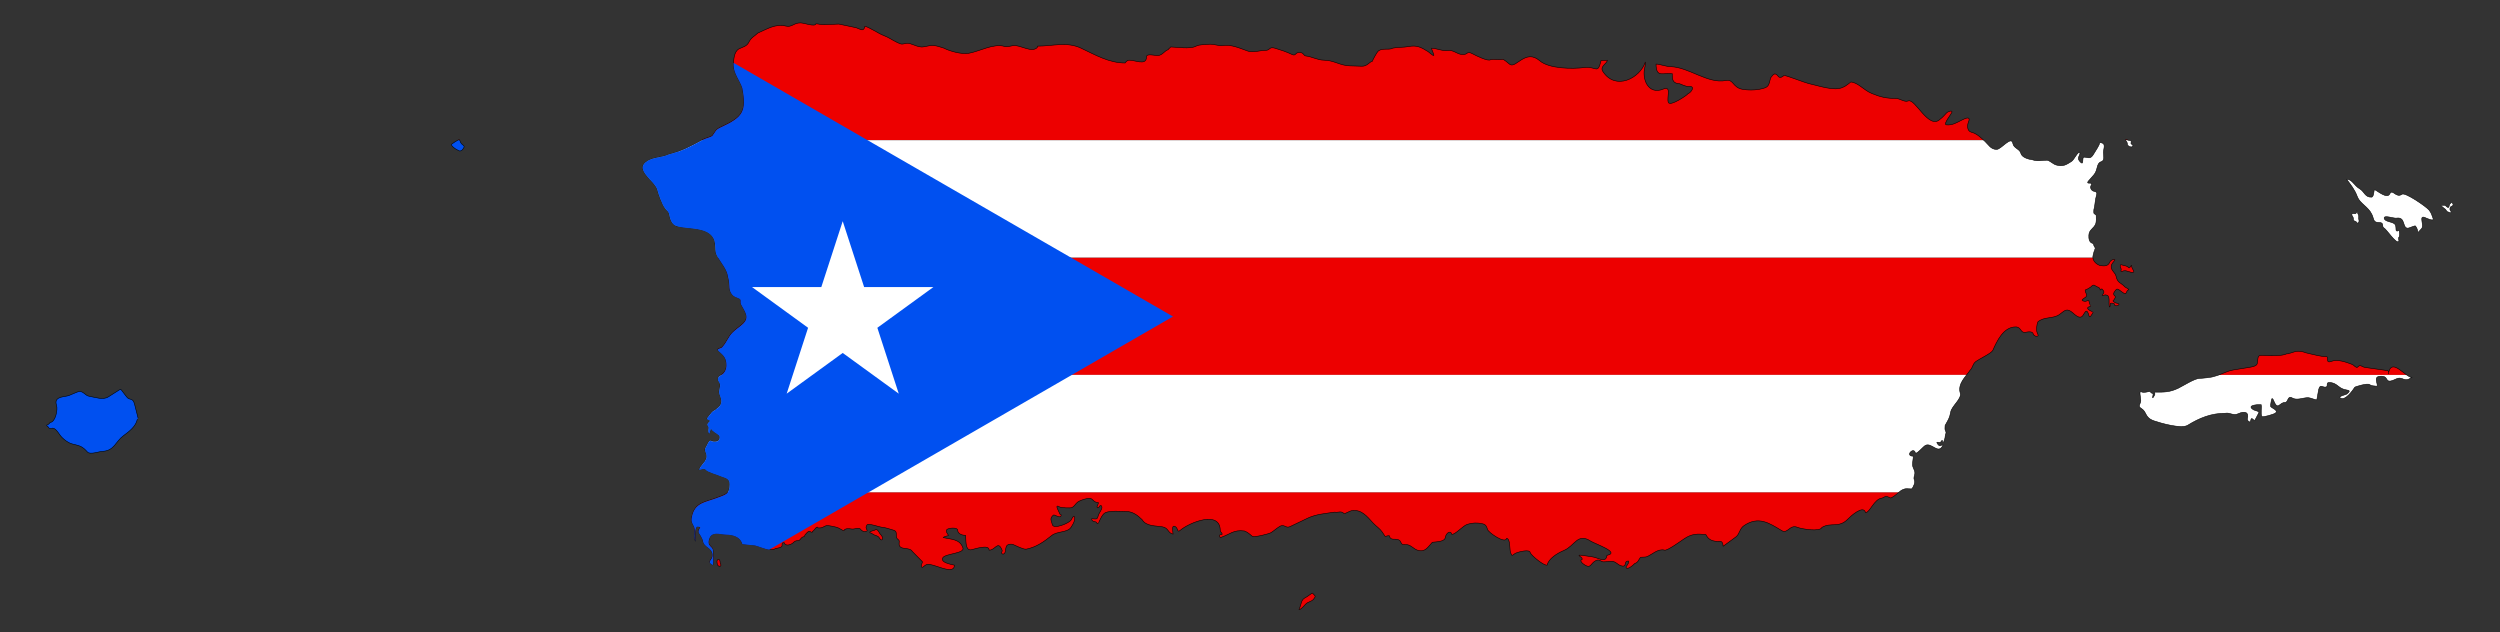 <?xml version="1.0" encoding="utf-8"?>

<!DOCTYPE svg PUBLIC "-//W3C//DTD SVG 1.1//EN" "http://www.w3.org/Graphics/SVG/1.1/DTD/svg11.dtd">
<svg version="1.1" id="Layer_1" xmlns="http://www.w3.org/2000/svg" xmlns:xlink="http://www.w3.org/1999/xlink" x="0px" y="0px"
	 viewBox="-2985.879 -706.437 6817.559 1724.748" enable-background="new -2985.879 -706.437 6817.559 1724.748"
	 xml:space="preserve">
<rect x="-2985.879" y="-706.437" width="6817.559" height="1724.748" fill="#333333" stroke="none"/>
<g>
	<path fill="#ED0000" d="M2805.121,32.206c2.295-0.524,3.955-0.226,6.326-0.226l7.005,2.038
		c0.636-0.483,7.702,3.128,10.393,2.49c3.283-0.781,5.641-0.442,3.615-4.528
		c-2.516-5.066-5.649-8.886-5.649-14.716c-2.574,0.852-4.923,10.836-9.038,5.207
		c-2.468-3.373-10.143-4.639-14.008-5.433c-1.951-0.398-3.332-1.587-5.421-1.587c-4.04,0-2.235,6.959-0.905,9.058
		c1.672,2.645,1.315,3.727,0.679,6.792C2796.858,37.381,2802.451,32.812,2805.121,32.206z"/>
	<path fill="#ED0000" d="M-1000.483,48.96c6.979,20.414-2.329,36.494,15.136,51.167
		c4.533,3.81,15.784,5.537,18.3,9.509c1.929,3.04-0.454,8.585,1.582,12.678
		c9.276,18.63,25.223,35.317,5.875,53.433c-9.216,8.626-19.625,14.913-28.919,24.223
		c-10.795,10.819-16.01,26.526-25.982,37.358c-3.945,8.75-22.102,4.169-9.941,14.716
		c12.957,11.242,19.431,18.485,19.431,36.904c0,10.919-4.348,20.906-13.782,26.49
		c-0.278,0.164-0.553,0.331-0.826,0.498H2377.001c3.45-4.405,6.852-8.698,9.684-12.951
		c7.762-7.156,6.243-16.573,15.815-23.772c9.038-6.794,42.482-22.166,46.088-30.338
		c11.344-25.718,29.159-63.847,62.357-63.847c15.352,0,12.707,17.206,26.434,14.716
		c8.449-1.534,21.69-3.623,21.69,6.566l6.326,4.302c9.553,0,7.444-1.567,4.067-9.963
		c-2.99-7.437-1.095-22.367,2.033-29.433c17.759-15.059,41.352-7.42,58.97-20.149
		c14.564-10.519,19.322-18.803,36.375-4.302c5.627,4.787,17.82,17.495,25.98,8.83
		c4.909-5.21,9.944-21.918,15.59-8.376c1.553,3.729,2.769,15.136,7.457,7.925
		c2.222-3.424,4.887-6.605,6.326-10.414c0.257-0.679-28.681-10.545-7.231-15.85v-0.454
		c0.228-0.073-4.518-12.091-4.518-15.168c-4.382-1.082-6.663,2.756-11.295,2.038
		c-16.534-2.565,1.012-8.667,4.067-12.906c3.897-5.413-3.618-11.446-2.713-17.885
		c2.39-0.597,5.508-2.892,8.133-3.848l6.779-4.302l0.002-0c9.463-9.497,9.354-4.069,17.621-0.679
		c4.093,1.679,8.362,2.982,8.362,8.83c5.232-1.73,2.213-6.76,8.134,0.905c5.076,6.568-0.934,8.66-2.713,14.037
		c3.196,0,6.639-1.81,9.941-1.81v0.451c13.882,0,6.394,22.433,9.941,32.376c0.737,2.067,2.975-3.841,2.033-7.245
		c-1.366-4.947,10.844-2.628,10.844-1.356c0,10.249,16.095,4.118,12.654,0.677c-2.24-2.24-8.284-1.83-11.974-4.753
		c-6.653-5.275-4.305-1.667-0.451-7.925c6.825-11.091,0.31-6.183-1.808-14.488
		c-0.793-3.106,6.721-13.586,9.713-13.586c5.969,0,19.278,15.755,23.272,12.227
		c3.286-2.905,2.266-8.158,7.682-9.963c4.156-1.385-8.505-6.559-9.716-7.922
		c-10.987-12.351-20.254-10.084-24.175-28.982c-1.827-8.803-10.029-13.185-12.651-21.734
		c-2.943-9.599,3.523-14.957,8.81-21.736c3.953-5.064-10.317-2.764-13.556,4.982
		c-4.918,11.749-15.442,10.405-26.208,9.055c-9.776-3.253-18.849-11.39-19.787-21.779h-3748.827
		C-1017.314,11.912-1001.99,30.594-1000.483,48.96z"/>
	<path fill="#ED0000" d="M3529.005,305.703c-0.373,1.219-0.668,2.247-0.909,3.136c-0.129-2.134-1.022-4.323-3.834-4.723
		l-60.55-8.602c-9.495-1.349-12.377-9.575-20.562-0.679c-3.248,3.528-9.894-5.724-14.459-7.471
		c-17.315-6.627-40.92-14.765-56.032-8.604c-18.52,7.549-6.736-12.678-14.459-12.678
		c-16.168,0-31.636-5.215-47.444-8.376l-9.039-2.264c-7.883-3.259-19.079-5.28-27.562-3.397
		c-5.957,1.322-13.195,4.916-18.98,5.433c-0.609,0.459-0.745,0.449-1.353,0.907c-1.706,0.153-1.029,0.146-3.615,0
		c-12.622,6.292-45.885,5.792-60.324,4.528c-22.185-1.941-16.575,3.387-20.334,22.413
		c-1.4,7.08-16.564,9.257-22.367,10.189l-42.25,6.792c-13.858,2.227-26.517,8.761-39.58,13.63h511.613
		C3559.653,303.403,3536.867,280.024,3529.005,305.703z"/>
	<path fill="#ED0000" d="M-843.009-635.459c-28.375-7.107-53.183,9.274-76.365,19.244
		c-9.633,9.259-17.871,11.766-24.4,24.903c-5.772,11.62-16.602,12.957-26.434,17.888
		c-14.231,7.141-15.648,31.214-15.139,45.506c0.779,21.901,16.864,40.233,23.723,60.904
		c11.996,64.158,1.58,79.243-57.614,106.635c-16.388,7.585-14.137,10.805-23.495,23.095
		c-2.897,3.802-18.989,7.359-25.08,10.64c-1.61,0.867-3.199,1.725-4.783,2.581h3496.366
		c-11.243-10.407-20.553-18.571-34.146-22.051c-10.858-2.781-11.409-17.781-7.682-26.718
		c7.682-18.419-7.815-11.242-18.075-6.112c-13.021,6.508-25.987,14.872-42.021,12.906
		c-9.694-1.189,13.675-29.535,15.136-33.961c2.48-7.505-11.899-1.216-13.782,0.677
		c-5.496,5.515-11.293,12.977-18.075,17.66c-30.983,31.148-68.368-57.471-87.209-49.582
		c-10.3,4.314-22.435-6.792-33.665-6.792c-25.657,0-41.846-3.737-65.293-13.358
		c-22.937-9.415-37.02-29.559-57.386-31.471c-0.723-0.066-13.683,11.844-22.142,14.491
		c-22.076,11.911-70.459-5.68-93.537-10.414c-9.15-1.878-63.811-23.532-66.65-21.736
		c-4.465,2.82-10.327,8.713-15.59,2.492c-3.914-4.623-4.78-6.792-10.844-6.792l-0.451,0.677
		c-2.516,0-8.026,8.073-9.716,9.963c-5.532,22.195-4.754,26.201-29.823,31.017
		c-14.828,2.846-31.866,2.849-46.767,0.226c-27.584-4.855-24.017-28.275-45.411-23.998
		c-49.112,9.82-100.368-36.317-150.923-37.809c-13.052-0.386-30.006-7.02-39.539-7.02
		c0,40.677,22.253,21.18,45.188,26.943v0.451c0.451,0.112-2.853,9.315,1.805,18.113
		c4.3,8.126,15.253,7.585,15.364,7.922c4.865,0,16.321,8.599,28.467,7.699c16.235-1.206,6.248,15.682-3.615,19.698
		c-0.541,2.73-49.155,36.428-53.77,23.544c-4.739-13.239,9.863-46.139-13.557-36.224
		c-40.57,17.179-59.788-26.941-49.931-61.355c0.432-1.517,1.895-12.203,0.905-12.453
		c-14.588,44.717-81.963,79.255-116.13,25.359c-8.49-13.396,12.426-21.666,12.426-30.112l-16.944,0.679
		c-9.8,39.636-12.45,15.102-45.639,19.244c-32.548,4.023-95.757,3.751-122.002-18.793
		c-37.77-32.442-63.794,20.346-80.432,10.643c-5.819-3.395-16.257-15.437-22.142-14.263
		c-12.513,2.502-19.523-1.286-31.177,0.905c-5.957,5.923-41.31-11.78-47.898-15.396
		c-19.936-10.936-11.462,4.336-32.76,0.905c-11.098-1.786-21.86-11.987-33.665-10.414
		c-17.427,2.32-32.762-6.34-46.767-6.34c0,3.516,8.505,19.924,6.1,19.924c-3.994,0-12.064-8.599-15.364-10.64
		c-19.477-12.038-30.896-18.06-53.093-13.811c-14.605,2.793-29.122,1.325-43.154,4.302
		c-11.142,6.675-30.374-2.198-41.119,9.509c-2.747,2.994-14.207,23.342-14.685,26.264
		c-7.226,1.187-14.18,14.049-28.467,13.583l-34.57-1.131c-24.544-0.801-43.13-15.396-69.134-15.396
		c-16.805,0-33.373-9.975-49.703-11.547c-5.338,0-5.998-11.88-20.562-9.056c-8.587,1.667-6.801,9.65-16.267,5.207
		c-16.575-7.777-28.314-11.579-45.862-16.98c-18.067-5.559-13.004,5.658-27.113,5.658
		c-14.724,0-33.968,6.704-47.445,2.038c-20.897-7.233-47.085-19.458-69.588-14.942
		c-5.884,1.956-26.783-5.421-37.957-3.623c-13.6,2.191-23.032-0.573-35.019,5.433
		c-16.585,8.306-52.021,1.812-68.458,1.812l-0.225,0.226c-0.531,2.155-6.272,4.967-6.551,7.245
		c-9.463,2.339-15.338,15.258-27.565,15.847c-8.721,0.422-31.405-6.153-31.405,3.397
		c0,27.116-34.325,6.544-50.834,9.735c-0.112,0.342-5.579,3.766-7.682,7.245
		c-43.15,0-80.561-21.746-119.743-40.301c-39.185-18.555-76.686-5.658-118.615-5.658
		c-0.536,1.626-0.764,1.014-1.128,3.848c-15.575,15.575-46.309-8.267-66.198-5.207
		c-7.43,1.143-15.959,4.29-23.272,2.038c-28.914-8.898-69.02,13.94-97.15,18.79
		c-19.327,3.334-51.181-5.333-68.006-14.037c-24.73-8.223-30.025-9.204-54.901-3.623
		c-16.075,3.608-35.261-12.084-47.67-9.509c-10.832,2.245-10.973,4.174-23.723-1.81
		c-13.275-6.226-24.813-14.92-38.86-19.924c-11.419-4.069-42.075-24.451-50.157-24.451
		c-4.001,16.182-11.603,7.486-23.949,3.623l-47.447-9.963l-39.085,1.812c-9.754,0.451-15.51-2.492-23.044-2.492
		c-2.315,9.209-32.153-2.49-42.249-2.49C-821.804-644.063-826.31-631.279-843.009-635.459z"/>
	<path fill="#ED0000" d="M2810.913-325.475c-0.127,0.511-0.129,0.976-0.049,1.412h7.217
		C2815.465-325.226,2811.335-327.186,2810.913-325.475z"/>
	<path fill="#ED0000" d="M-1732.267-324.155c-0.439-1.776-2.181-1.623-3.615-0.905
		c-0.63,0.315-1.26,0.655-1.89,0.997h5.531C-1732.248-324.094-1732.259-324.125-1732.267-324.155z"/>
	<path fill="#ED0000" d="M574.27,941.446c7.233-7.789,16.381-6.34,22.595-14.716
		c5.239-7.066,4.982-6.998-1.131-13.132c-2.514-2.526-2.002-3.654-5.874-0.905l-10.844,7.697
		c-3.829,2.718-8.565,4.239-11.523,7.699c-4.69,5.494-4.78,11.356-7.231,17.885l-3.613,9.963
		C561.905,955.937,570.861,945.119,574.27,941.446z"/>
	<path fill="#ED0000" d="M-1028.951,650.062c-32.891,13.156-63.714,11.982-70.717,55.697
		c-2.601,16.233,8.359,18.177,8.359,33.507c0,14.231-2.014,16.099,1.582,30.338c0-10.092-3.028-31.337,4.067-40.073
		c0.75-0.924,8.434,0.197,9.487,1.131c0.582,0.519-8.949,10.863-2.71,17.66
		c2.011,2.193,9.716,16.095,9.716,18.793c2.368,19.004,23.966,17.805,26.208,37.583
		c2.048,18.087-18.361,17.725,0.903,29.433c2.873-11.686,0.451-27.402,0.451-39.396
		c0-11.249-14.008-11.448-11.746-26.036c4.724-30.486,31.913-17.66,48.801-17.66
		c16.713,0,37.741,6.027,42.249,24.226c0.857,3.455,27.8,3.276,35.696,5.207
		c16.41,4.011,41.655,17.626,55.129,9.281c2.8-0.231,15.49-3.475,17.17-5.433
		c3.293-3.846-2.465-12.038,7.231-10.64c2.543,10.286,17.762,5.79,23.495,0.451
		c5.802-5.399,7.039-5.823,14.913-6.338c3.936-0.255,6.537-5.947,9.262-8.15c2.579-2.089,3.865-2.366,7.005-2.718
		c0.585-0.063,1.148-3.899,1.582-4.528c1.48-2.147,8.517-9.813,10.844-9.963c3.695-0.238,5.12,2.718,8.81,2.718
		c0.221-0.876,1.131-1.32,1.131-2.718c4.28-1.225,8.296-11.545,13.103-11.545c0.954,2.822,4.588,2.572,6.78,2.264
		c7.02,0.437,11.392-4.489,17.395-6.115c5.093-1.381,21.28,2.909,27.339,4.076
		c6.362,1.223,18.839,9.961,20.785,9.961c1.849-7.481,15.175-6.025,20.559-4.979
		c8.82,1.711,20.661-5.772,25.08,0.905c2.176,3.285,7.833,6.952,12.2,6.112
		c11.137-2.14,2.936-4.69,2.936-10.414c-1.427-0.471,1.589-6.641,2.261-7.697
		c3.395-5.333,33.393,5.62,39.085,6.112c11.654,1.01,20.627,4.586,31.631,7.697
		c9.39,2.652,9.262,5.916,9.262,15.396c0,5.307,1.781,8.667,6.1,11.547c5.523,3.679-3.625,14.777,6.78,20.603
		c8.354,4.676,26.05,1.262,30.952,11.094l27.564,28.074c0.864,0.878-2.938,6.258-2.938,9.056
		c0,13.826,6.01,1.145,15.139-1.81c15.022-4.867,74.783,32.18,74.783,2.036
		c-8.949-2.213-38.864-7.131-31.631-20.149c6.537-11.761,60.368-11.319,54.901-27.169
		c-8.578-24.869-33.587-22.945-53.998-28.074c0.361-1.439,11.584-4.979,13.782-4.979
		c4.253,0-9.247-10.291-3.841-16.529c4.29-4.955,29.823-6.976,29.823,1.585c0,10.62,13.845,14.037,21.464,14.037
		c1.677,6.816-2.81,43.594,16.041,39.168c10.167-2.385,48.124-15.282,48.124,0.679
		c0.412,0.104,0.349,0.039,0.451,0.454c16.371,0,23.287-26.689,34.342-1.585c2.492,5.656-0.362,3.766-0.677,8.83
		c-0.163,2.616,3.305,4.343,5.646,3.169c11.002-5.518-3.021-29.481,24.175-26.489
		c7.937,3.227,29.969,14.864,37.506,13.358c27.237-5.455,48.349-20.326,69.134-37.13
		c15.406-12.453,42.47-7.459,52.642-22.187c3.674-5.324,7.328-11.778,9.49-18.339
		c1.051-3.193,1.534-9.271-0.677-11.773c-2.47-2.79-7.442,8.463-8.362,9.963
		c-5.367,8.733-48.379,26.463-51.285,12.45c-2.412-11.615-8.439-15.84,2.938-26.036
		c2.827-2.536,21.236,12.705,21.236-0.679c-1.082-0.267-1.927-1.434-3.164-1.585
		c-1.087-3.822-17.89-30.236-0.903-19.698c3.181,1.975,29.996,3.938,33.664,1.359
		c7.299-3.914,9.434-10.718,16.493-15.621c5.649-3.926,27.193-11.242,33.89-9.056
		c8.005,2.616,8.373,11.094,21.236,11.094c1.267,5.127-7.095,12.591-1.582,14.488
		c4.389,1.509,6.59-12.664,11.072-3.62c3.011,6.073-8.129,18.033-9.716,25.356
		c-2.703,12.489-7.214,7.925-17.849,7.925c0,10.917,13.782,5.957,13.782,11.545c0.104,0.024,3.955,1.701,4.067,2.038
		c0.466-0.114,9.602-26.084,19.657-30.112c15.163-6.073,40.206-3.169,56.709-3.169
		c17.262,0,31.415,10.451,43.378,22.413c11.298,18.628,36.737,16.248,55.355,19.472
		c17.373,3.011,13.993,16.857,29.144,19.924c0-3.64-5.933-28.13,6.554-20.152
		c7.357,4.698,4.224,17.194,12.877,9.737c24.381-21.003,109.125-55.818,109.125,0.679
		c0,4.013,11.215,11.319,1.131,11.319c-6.117,0-2.274,8.371-0.225,7.697c25.128-8.306,35.388-22.073,65.067-17.885
		c9.893,3.916,13.753,8.228,21.462,14.491c4.537,3.683,43.984-6.165,50.611-9.735
		c7.718-4.154,22.712-19.04,30.5-19.472c8.692-0.483,12.059,7.425,21.914,2.718l48.349-23.093
		c22.554-10.771,48.9-12.625,73.204-16.303c10.548,1.922,17.294-4.411,25.529,3.851
		c1.618,1.621,15.883-6.981,20.108-7.699c27.591-4.695,42.235,15.221,59.421,33.735
		c7.604,8.189,18.288,15.124,24.4,23.998c13.488,19.591,3.802,10.417,19.431,10.417
		c3.632,14.692,14.236,6.593,25.754,11.319c7.915,3.247,4.559,14.961,16.946,13.132
		c15.67-2.312,22.816,12.834,37.729,16.073c18.989,4.122,25.664-11.249,37.054-22.639
		c10.567-1.369,33.898-1.085,35.47-13.358c1.296-10.133,13.433-21.688,17.849-8.15
		c9.914,0,29.867-23.345,42.024-27.395c13.819-4.605,28.486-4.802,42.249-1.359
		c8.837,2.213,10.453,7.44,12.877,15.396c2.594,8.505,48.801,40.32,51.965,24.223
		c10.693,0,8.046,32.332,10.844,39.168c5.248,12.831,4.278,5.549,15.139,0.679
		c5.105-2.291,38.634-11.987,38.634-0.226c4.765,8.492,37.096,35.504,46.091,33.281
		c3.394-17.199,27.169-32.26,45.414-39.847c30.476-12.678,36.787-49.184,73.652-25.356
		c11.217,7.248,81.835,30.998,44.057,38.488c-3.203,22.785-21.765,6.857-40.442,4.074l-27.339-4.074
		c-1.536-0.228-13.03-1.689-6.777,2.264c2.652,1.674,7.228,4.85,7.228,8.376
		c-10.412,3.945,2.912,13.574,8.136,16.529c17.791,10.058,14.054-9.82,33.888-14.265
		c4.884-1.094,10.252,4.981,16.041,4.981c14.743,0,23.794-6.027,36.829,4.528
		c4.554,3.691,12.055,8.177,18.3,6.794c5.743-1.274,2.528-11.227,8.359-13.132
		c13.244-4.324-2.259,15.039-2.259,15.168c0,12.576,21.152-5.627,23.27-8.602c10.32-3.844,9.694-8.575,15.59-16.529
		c1.388-1.876,13.161-0.342,17.849-2.264c13.891-5.702,30.988-23,48.35-17.885
		c7.25,2.138,44.727-25.128,53.544-31.017c20.865-13.94,35.465-13.872,58.968-11.547
		c7.379,14.719,18.4,18.793,35.472,18.793c9.012-2.54,11.523,6.051,11.523,12.904l0.226,0.228l34.342-25.133
		c11.217-8.209,9.526-22.457,23.044-31.469c38.84-25.89,67.356-7.403,102.122,13.811
		c16.944,10.337,21.574-17.939,43.831-8.604c10.108,4.237,61.316,12.836,65.97,0
		c25.259-15.02,46.146,3.132,71.17-23.093c7.185-7.527,42.283-39.221,47.67-17.434l0.451,0.226
		c11.217,0,23.202-37.183,44.283-39.619c4.642-0.536,8.612-5.894,13.331-4.53
		c12.642,3.659,7.01,7.76,20.559-1.356c3.971-2.67,8.086-6.546,12.283-10.052h-3193.776
		C-1006.695,642.871-1015.653,644.745-1028.951,650.062z"/>
	<path fill="#ED0000" d="M-606.001,749.907c5.331,4.457,13.05,3.465,17.398,9.509c1.274,1.774,3.145,5.231,4.744,6.115
		c4.22,2.327,4.972-3.586,4.972-6.566l-4.521-6.794c-4.62-3.079-7.156-14.979-13.78-14.488
		c-0.915,0.068-3.062,1.667-4.521,2.038c-2.009,0.514-16.585,4.29-11.295,6.792
		C-610.601,747.65-608.087,748.164-606.001,749.907z"/>
	<path fill="#ED0000" d="M-1026.91,836.846l4.518,1.133c4.977-1.999,1.068-6.483,0.451-9.509
		c-0.24-1.191-0.187-2.506-0.451-3.623c-0.476-2.009-0.092-2.856-1.582-4.528
		c-1.267-1.417-3.023-2.021-4.518-0.679c-2.283,2.055-2.541,4.77-2.033,7.925
		C-1029.904,831.443-1030.445,834.126-1026.91,836.846z"/>
	<path fill="#0050F0" d="M-2788.725,504.26c21.501,5.295,26.786,5.967,41.347,21.959
		c7.255,7.966,30.377-1.232,41.344-1.81c31.966-1.681,34.987-26.604,56.709-42.565
		c16.662-12.246,34.179-25.832,37.957-45.054c0,0,2.033-3.169,2.033-3.169l-9.488-37.358
		c-5.069-19.955-13.166-9.286-21.69-20.375l-15.139-19.698c-0.633-0.155-0.27-0.524-0.903-0.679v-0.454h-1.131
		l-32.76,20.831c-14.479,9.206-35.625,1.072-52.642-1.813c-9.817-1.665-15.001-12.904-25.305-12.904
		c-7.391,0-24.49,10.208-34.114,12.225c-13.739,2.878-36.829,3.283-29.147,25.584
		c3.948,11.467-3.174,46.413-17.398,46.413c-1.077,2.157-6.12,7.245-9.036,7.245l-0.226,0.226v1.585
		c1.024,0.337,6.551,5.974,6.551,7.02c2.509,0.412,7.192,1.665,9.49-0.454
		c10.621,1.286,17.517,17.55,25.303,25.356C-2809.578,493.775-2799.013,501.729-2788.725,504.26z"/>
	<path fill="#FFFFFF" d="M3693.711-147.786c-0.502,1.907-1.099,8.706-4.295,7.02c-2.014-1.065-3.994-2.424-5.646-4.302
		c-1.825-2.07-1.495-1.585-4.293-1.585c-1.412,0-6.746-0.374-7.682,0.226c-2.584,1.648,1.495,3.2,2.484,3.848
		c2.058,1.344,4.074,4.125,6.326,5.207c3.259,1.563,3.892,4.734,6.1,7.245c1.764,2.002,3.626,1.204,5.423,2.492
		c3.249,2.334,9.715,2.104,5.195-3.171c-2.984-3.487-2.623-6.294-1.353-10.189l1.808-1.81h-0.001
		c1.701-1.31,5.515-2.417,6.326-4.528c0.139-0.366-1.849-4.484-2.033-5.207
		C3700.85-157.329,3694.376-150.297,3693.711-147.786z"/>
	<path fill="#FFFFFF" d="M3436.6-102.957c2.841,0.791,3.373,2.007,5.423,4.302c2.759,3.094,5.158-2.875,5.423-4.981
		l-1.131-6.34h-0.001c0-3.307,0.849-9.077-1.131-11.319c-1.96-2.216-2.776-11.419-3.841-11.773
		c0,2.822-0.16,6.042-2.259,8.15c-3.394,3.404-7.527-1.036-10.618,1.813c-3.142,2.9,2.414,7.393,2.938,10.189
		C3432.368-107.769,3430.594-104.627,3436.6-102.957z"/>
	<path fill="#FFFFFF" d="M-1162.024-285.439c-21.166,9.929-45.489,6.731-63.488,21.508
		c-27.564,22.627,26.507,52.399,32.083,74.939c3.225,13.042,12.86,39.321,20.785,50.49
		c5.603,7.901,9.997,7.418,11.975,18.339c1.825,10.067,6.697,25.783,17.623,29.205
		c30.765,9.628,84.152,1.434,102.348,32.83c9.024,15.573,1.788,34.468,10.393,49.356
		c0.89,1.54,1.852,3.111,2.865,4.709H2721.385c-0.052-0.583-0.093-1.169-0.093-1.765
		c0-5.346,6.59-24.4,6.551-24.454c-2.871-3.979-4.307-7.263-4.972-11.999
		c-11.443-1.885-12.952-12.836-12.426-22.867c0.803-15.34,13.69-17.915,18.752-31.017
		c1.863-4.831,1.691-16.291,1.356-21.962c-0.252-4.312-5.43-4.074-6.326-6.792
		c-0.803-2.444,0.005-12.816,0.451-11.773c3.006-12.115,2.771-24.597,6.551-36.904
		c4.826-15.716-9.907-5.79-15.136-18.339c-3.058-7.333,2.485-9.284,2.485-14.714
		c-3.613-1.22-16.619,2.312-9.036-6.34l14.685-16.755c11.489-13.108,6.418-31.488,19.657-35.545
		c10.944-3.356,6.326-16.539,6.326-25.585c0-10.737,9.143-26.487-10.167-26.487l-0.225,0.226
		c0,6.534-11.375,22.008-15.364,29.205c-10.085,18.181-14.911,9.963-28.241,9.963v0.454
		c-2.968,0.488-1.509,12.428-3.162,14.942c-1.943,2.963-6.491-2.805-8.133-4.756
		c-8.427-9.995,3.725-15.575,0.903-24.226c-7.25,0-15.515,20.765-22.818,25.359
		c-14.268,8.976-22.993,15.119-42.024,9.509c-8.197-2.414-18.403-12.906-24.626-12.906
		c-14.001,0-25.584,4.06-39.539-1.131c-10.834-1.213-29.047-6.377-31.857-17.888
		c-2.902-11.897-19.419-13.372-21.688-26.487c-3.931-22.733-31.653,16.073-44.283,16.073
		c-15.959,0-21.828-12.647-31.405-21.508c-1.302-1.205-2.564-2.378-3.811-3.531h-3496.366
		C-1102.257-308.041-1127.81-294.023-1162.024-285.439z"/>
	<path fill="#FFFFFF" d="M3564.48-176.765c-16.48,11.931-26.024-16.447-33.439-0.905
		c-7.025,14.729-33.461-8.209-41.119-11.547c-2.754-1.201-1.269,19.931-8.587,20.377
		c-17.65,1.082-19.58-15.42-32.083-22.641c-15.733-9.082-20.63-26.264-35.921-26.264
		c11.84,15.93,22.153,28.188,29.369,47.772c6.852,18.601,29.831,27.096,39.765,48.677l2.034,4.981
		c3.695,11.125,3.431,16.527,16.944,16.527c16.229,0,5.996,11.295,14.234,15.396
		c6.024,2.997,33.237,43.841,39.539,36.678c2.64-2.999-1.872-9.148-1.357-9.284
		c5.943-1.56,3.698-20.671,2.26-20.829c-2.402-0.267-3.834,2.64-6.551,1.133
		c-3.482-1.927,0.968-14.663-6.1-19.698c-8.313-5.918-25.98-5.486-27.564-14.716
		c-1.732-10.077,25.965,0.747,33.44-0.454c26.05-4.183,14.99,28.188,31.406,27.395
		c3.933-0.189,19.067-7.925,20.559-5.886c12.877,17.609-2.043,25.861,16.267,7.473
		c8.704-8.738-8.713-38.171,9.49-30.566c3.012,1.259,25.918,12.322,22.142,2.492
		c-3.497-9.099-4.411-14.93-11.072-23.095C3630.785-142.751,3572.948-182.897,3564.48-176.765z"/>
	<path fill="#0050F0" d="M-1738.818-297.666l6.1,2.943c6.942,0,8.332-4.222,11.521-8.83
		c3.3-4.768-2.159-6.908-5.195-9.961c-2.729-2.745-4.943-6.96-5.848-10.551h-5.531
		c-5.706,3.097-11.389,7.204-16.636,11.002c-2.063,1.495,2.198,5.525,3.615,7.02
		C-1747.568-302.647-1743.004-299.631-1738.818-297.666z"/>
	<path fill="#FFFFFF" d="M2813.735-319.703c0.82,1.274,1.696,3.482,1.696,4.982c0,1.769,0.034,3.441,1.242,4.753
		c1.432,1.55,4.797,3.458,6.891,3.851h0.001l3.275,0.451c1.169-0.075,3.841-2.74,3.841-3.848
		c0-1.369-1.788-2.717-2.938-3.283c-4.195-2.058-1.805-3.463-1.805-7.131c0-3.785-2.888-3.305-5.874-3.397
		c-0.31-0.009-1.052-0.325-1.983-0.738h-7.217C2811.175-322.354,2812.81-321.134,2813.735-319.703z"/>
	<path fill="#FFFFFF" d="M-1025.338,334.228c8.58,11.463-3.453,22.719,1.808,35.094
		c6.935,16.313,7.937,27.868-9.487,39.168c-2.162,3.193-9.332,5.532-11.749,8.604l-12.652,16.073
		c-3.763,4.782,11.28,5.28,6.551,9.284c-12.916,10.931-1.014,11.104-2.713,18.791
		c-1.026,4.637-1.713,9.405,1.131,13.357c2.414,3.361,3.254-10.655,5.875-12.224
		c1.393,5.639,16.505,13.154,21.236,17.885c4.287,4.287,0.774,14.28-4.293,15.85
		c-20.482,6.355-17.203-13.142-28.693,11.319c-3.176,6.763-7.333,9.769-3.615,18.111
		c10.456,23.474-11.149,30.469-17.621,48.452c-0.699,1.939,14.719-5.639,18.752,0.454
		c3.824,5.775,34.989,14.248,42.701,18.111c13.358,4.601,22.493,6.775,21.916,22.416
		c-0.383,10.345-2.126,16.638-5.345,20.965h3193.776c4.205-3.512,8.492-6.653,12.797-7.836
		c8.1-4.469,21.724,0.958,23.721-2.49c3.778-6.518,8.912-15.481,5.874-23.093
		c-3.06-7.663,0.796-10.456,1.356-17.885c0.728-9.684-6.326-14.433-6.326-24.454
		c0-7.633,2.033-15.037,2.033-22.639c-23.876,0,1.009-26.538,5.649-9.284c1.796,6.673,21.384-16.723,27.111-19.924
		c17.305-9.672,35.853,26.953,48.124-0.905c1.519-3.453-6.044,1.81-8.133,1.81c-4.108,0-9.463-8.992-8.359-9.509
		c2.832-1.332,8.267,2.089,10.618-0.905c1.497-1.902,1.47-4.074,4.518-4.074c0,16.527,7.456-4.506,7.456-11.547
		c0-6.035,4.7-8.471,0.903-14.491c-2.507-3.977-1.128-9.997-1.128-14.942c7.694-13.993,12.433-19.584,15.136-36.224
		c2.732-16.805,30.889-36.508,26.208-51.846c-5.981-19.607,5.877-35.301,17.203-49.763h-3396.611
		C-1026.54,320.186-1031.869,325.498-1025.338,334.228z"/>
	<path fill="#FFFFFF" d="M3051.386,320.192c-4.099,2.402-32.942,5.207-38.86,5.207
		c-13.557,0-45.307,20.605-58.516,26.943c-23.653,11.353-39.36,10.64-63.714,10.64
		c-0.114,0.349,0.007,0.228-0.451,0.228c0,8.102,2.963,0.415-1.356,9.961c-0.526,1.165-4.935,9.034-4.067,3.169
		c0.589-3.999,1.812-6.513,0.905-10.186c-4.038,0-6.11-1.589-7.231-4.981c-8.296,0-16.143,4.833-25.303,0.679
		c-6.02-2.732-0.679,16.81-0.679,23.998c0,8.459-8.98,15.376,0,20.603c18.034,10.492,9.223,25.541,36.149,34.866
		c17.742,6.141,74.759,22.527,91.73,12.001c31.952-19.814,64.032-32.83,102.348-32.83
		c14.762-2.458,20.892,8.15,36.6,0.905c17.242-7.957,28.812-3.188,23.721,14.491
		c-1.252,4.348,7.861,12.103,8.813,6.34c2.455-14.896,5.622-2.492,11.748-2.492l10.618-20.149
		c2.548-4.833-9.609-5.77-14.008-8.376c-23.786-14.081,18.791-15.291,21.237-13.586
		c0.994,0.691-2.655,26.873,1.131,31.697c2.429,3.094,33.381-6.132,37.052-9.281
		c9.173-7.862-9.832-12.836-13.328-18.339c-0.614-0.963,2.642-20.156,3.615-20.831
		c5.011-3.467,8.036,25.434,19.203,18.339c6.068-3.858,8.927-8.15,16.718-8.15c9.405,0,6.25-20.125,19.656-12.225
		c12.809,7.551,28.87-0.907,43.605-0.907c4.901,0,23.087,7.942,23.495,5.661l4.972-27.848
		c4.742-16.929,10.419-4.186,20.334-6.792c6.921-1.82-3.154-14.588,12.201-12.224
		c18.477,2.841,19.936,13.595,36.826,18.79c10.494,3.23,21.937,0.893,6.779,12.906
		c-1.856,1.473-24.175,5.821-16.946,10.64c13.227,8.815,34.416-21.845,39.313-29.433
		c1.028-1.597,34.293-11.584,39.99-7.471c5.664,4.091,11.897,3.681,18.526,4.528
		c9.506,1.218-9.924-24.243,7.908-26.715c32.049-4.448,9.5,24.796,45.862,7.245
		c19.055-9.199,21.414,11.552,42.929-4.528c-3.71,0-8.564-2.85-13.946-6.747h-511.613
		C3060.769,317.645,3056.137,319.152,3051.386,320.192z"/>
	<path fill="none" stroke="#000000" stroke-width="1.5" d="M2715.417,76.355c9.463-9.497,9.354-4.069,17.621-0.679
		c4.093,1.679,8.362,2.982,8.362,8.83c5.231-1.73,2.213-6.76,8.133,0.905c5.076,6.568-0.934,8.66-2.713,14.037
		c3.196,0,6.639-1.81,9.941-1.81v0.451c13.882,0,6.394,22.433,9.941,32.376c0.738,2.067,2.975-3.841,2.033-7.245
		c-1.366-4.947,10.844-2.628,10.844-1.356c0,10.249,16.095,4.118,12.654,0.677
		c-2.24-2.24-8.284-1.83-11.975-4.753c-6.653-5.275-4.304-1.667-0.451-7.925
		c6.826-11.091,0.311-6.183-1.807-14.488c-0.793-3.106,6.721-13.586,9.713-13.586
		c5.969,0,19.278,15.755,23.273,12.227c3.285-2.905,2.266-8.158,7.682-9.963c4.157-1.385-8.505-6.559-9.716-7.922
		c-10.987-12.351-20.254-10.084-24.175-28.982c-1.827-8.803-10.029-13.185-12.651-21.734
		c-2.943-9.599,3.523-14.957,8.81-21.736c3.953-5.064-10.317-2.764-13.557,4.981
		c-4.918,11.749-15.442,10.405-26.208,9.056c-10.325-3.436-19.88-12.314-19.88-23.544
		c0-5.345,6.591-24.4,6.552-24.454c-2.871-3.979-4.307-7.262-4.972-11.999
		c-11.443-1.885-12.952-12.836-12.426-22.867c0.803-15.34,13.69-17.915,18.752-31.017
		c1.863-4.831,1.691-16.291,1.356-21.962c-0.253-4.312-5.43-4.074-6.326-6.792
		c-0.803-2.443,0.005-12.816,0.451-11.773c3.006-12.115,2.771-24.597,6.551-36.904
		c4.826-15.716-9.907-5.79-15.136-18.339c-3.058-7.333,2.485-9.284,2.485-14.714
		c-3.613-1.22-16.619,2.312-9.036-6.34l14.685-16.755c11.489-13.108,6.418-31.488,19.657-35.545
		c10.943-3.356,6.326-16.539,6.326-25.584c0-10.737,9.143-26.487-10.167-26.487l-0.226,0.226
		c0,6.534-11.375,22.008-15.364,29.205c-10.085,18.181-14.911,9.963-28.241,9.963v0.454
		c-2.967,0.488-1.509,12.428-3.162,14.942c-1.943,2.963-6.491-2.805-8.133-4.756
		c-8.427-9.995,3.725-15.575,0.903-24.226c-7.25,0-15.515,20.766-22.818,25.359
		c-14.268,8.975-22.993,15.119-42.024,9.509c-8.197-2.414-18.402-12.906-24.626-12.906
		c-14.001,0-25.584,4.059-39.539-1.131c-10.834-1.213-29.047-6.377-31.857-17.888
		c-2.902-11.897-19.419-13.372-21.688-26.487c-3.931-22.733-31.653,16.073-44.283,16.073
		c-15.959,0-21.828-12.647-31.405-21.508c-13.052-12.081-22.857-21.717-37.957-25.582
		c-10.858-2.781-11.409-17.781-7.682-26.718c7.682-18.419-7.816-11.242-18.075-6.112
		c-13.021,6.508-25.987,14.872-42.021,12.906c-9.694-1.189,13.675-29.535,15.136-33.961
		c2.48-7.505-11.899-1.216-13.782,0.677c-5.496,5.515-11.293,12.977-18.075,17.66
		c-30.983,31.148-68.368-57.471-87.209-49.582c-10.3,4.314-22.435-6.792-33.665-6.792
		c-25.657,0-41.846-3.737-65.293-13.358c-22.937-9.415-37.02-29.559-57.386-31.471
		c-0.723-0.066-13.683,11.844-22.142,14.491c-22.076,11.912-70.459-5.68-93.537-10.414
		c-9.15-1.878-63.811-23.532-66.65-21.736c-4.465,2.82-10.327,8.713-15.59,2.492
		c-3.914-4.622-4.78-6.792-10.844-6.792l-0.451,0.677c-2.516,0-8.027,8.073-9.716,9.963
		c-5.532,22.195-4.753,26.201-29.823,31.017c-14.828,2.846-31.866,2.849-46.767,0.226
		c-27.584-4.855-24.017-28.276-45.411-23.998c-49.111,9.82-100.368-36.317-150.923-37.809
		c-13.052-0.386-30.006-7.02-39.539-7.02c0,40.677,22.253,21.18,45.188,26.943v0.451
		c0.451,0.112-2.853,9.315,1.805,18.113c4.3,8.126,15.253,7.585,15.364,7.922c4.865,0,16.321,8.599,28.467,7.699
		c16.235-1.206,6.248,15.682-3.615,19.698c-0.541,2.73-49.155,36.428-53.77,23.544
		c-4.739-13.239,9.863-46.139-13.557-36.224c-40.57,17.179-59.788-26.941-49.931-61.355
		c0.432-1.516,1.895-12.203,0.905-12.453c-14.588,44.717-81.963,79.255-116.13,25.359
		c-8.49-13.396,12.426-21.666,12.426-30.112l-16.944,0.679c-9.8,39.636-12.45,15.102-45.639,19.244
		c-32.548,4.023-95.757,3.751-122.002-18.793c-37.77-32.442-63.794,20.346-80.432,10.642
		c-5.819-3.395-16.257-15.437-22.142-14.263c-12.513,2.502-19.523-1.286-31.177,0.905
		c-5.957,5.923-41.31-11.78-47.898-15.396c-19.936-10.936-11.463,4.336-32.76,0.905
		c-11.098-1.786-21.86-11.987-33.665-10.414c-17.427,2.32-32.762-6.34-46.767-6.34
		c0,3.516,8.505,19.924,6.1,19.924c-3.994,0-12.064-8.599-15.364-10.64c-19.477-12.038-30.896-18.06-53.093-13.811
		c-14.605,2.793-29.122,1.325-43.154,4.302c-11.142,6.675-30.374-2.198-41.119,9.509
		c-2.747,2.994-14.207,23.343-14.685,26.264c-7.226,1.187-14.18,14.049-28.467,13.583l-34.57-1.131
		c-24.544-0.801-43.13-15.396-69.135-15.396c-16.805,0-33.373-9.975-49.703-11.547
		c-5.338,0-5.998-11.88-20.562-9.056c-8.587,1.667-6.801,9.65-16.267,5.207
		c-16.575-7.777-28.314-11.579-45.862-16.98c-18.067-5.559-13.003,5.658-27.113,5.658
		c-14.724,0-33.968,6.704-47.445,2.038c-20.897-7.233-47.085-19.458-69.588-14.942
		c-5.884,1.956-26.783-5.421-37.957-3.623c-13.6,2.191-23.032-0.573-35.019,5.433
		c-16.585,8.306-52.021,1.813-68.458,1.813l-0.226,0.226c-0.531,2.155-6.272,4.967-6.551,7.245
		c-9.463,2.339-15.338,15.258-27.564,15.847c-8.721,0.422-31.405-6.154-31.405,3.397
		c0,27.116-34.325,6.544-50.834,9.735c-0.112,0.342-5.579,3.766-7.682,7.245
		c-43.15,0-80.561-21.746-119.743-40.301c-39.185-18.555-76.686-5.659-118.615-5.659
		c-0.536,1.626-0.764,1.014-1.128,3.848c-15.575,15.575-46.309-8.267-66.198-5.207
		c-7.43,1.143-15.959,4.29-23.272,2.038c-28.913-8.898-69.02,13.94-97.15,18.791
		c-19.327,3.334-51.181-5.333-68.006-14.037c-24.73-8.223-30.025-9.204-54.901-3.623
		c-16.075,3.608-35.261-12.084-47.67-9.509c-10.832,2.244-10.973,4.173-23.723-1.81
		c-13.275-6.226-24.813-14.92-38.86-19.924c-11.419-4.069-42.075-24.451-50.157-24.451
		c-4.001,16.182-11.603,7.486-23.949,3.623l-47.447-9.963l-39.085,1.813c-9.754,0.451-15.51-2.492-23.044-2.492
		c-2.315,9.208-32.153-2.49-42.249-2.49c-18.786,0-23.291,12.785-39.99,8.604
		c-28.375-7.107-53.183,9.274-76.365,19.244c-9.633,9.259-17.871,11.766-24.4,24.903
		c-5.772,11.62-16.602,12.957-26.434,17.888c-14.231,7.141-15.648,31.214-15.139,45.506
		c0.779,21.901,16.864,40.233,23.723,60.904c11.996,64.158,1.58,79.243-57.614,106.635
		c-16.388,7.585-14.137,10.805-23.495,23.095c-2.897,3.802-18.989,7.359-25.08,10.64
		c-31.748,17.094-58.169,32.163-94.212,41.206c-21.166,9.929-45.489,6.731-63.488,21.508
		c-27.564,22.627,26.507,52.399,32.083,74.939c3.225,13.042,12.86,39.321,20.785,50.49
		c5.603,7.901,9.997,7.418,11.975,18.339c1.825,10.067,6.697,25.784,17.623,29.205
		c30.765,9.628,84.152,1.434,102.348,32.83c9.024,15.573,1.788,34.468,10.393,49.356
		c9.788,16.944,28.166,37.53,29.823,57.733c6.979,20.414-2.329,36.494,15.136,51.167
		c4.532,3.81,15.784,5.537,18.3,9.509c1.929,3.04-0.454,8.585,1.582,12.678
		c9.276,18.63,25.223,35.317,5.875,53.433c-9.216,8.626-19.625,14.913-28.919,24.223
		c-10.795,10.819-16.01,26.526-25.983,37.358c-3.945,8.75-22.102,4.169-9.941,14.716
		c12.957,11.242,19.431,18.485,19.431,36.904c0,10.919-4.348,20.906-13.782,26.49
		c-7.318,4.334-13.343,9.716-6.554,18.79c8.58,11.463-3.453,22.719,1.808,35.094
		c6.935,16.313,7.937,27.868-9.487,39.168c-2.162,3.193-9.332,5.532-11.749,8.604l-12.652,16.073
		c-3.763,4.782,11.28,5.28,6.551,9.284c-12.916,10.931-1.014,11.104-2.713,18.79
		c-1.026,4.637-1.713,9.405,1.131,13.358c2.414,3.361,3.254-10.655,5.875-12.225
		c1.393,5.639,16.505,13.154,21.236,17.885c4.287,4.287,0.774,14.28-4.293,15.85
		c-20.482,6.355-17.203-13.142-28.693,11.319c-3.176,6.763-7.333,9.769-3.615,18.111
		c10.456,23.473-11.149,30.469-17.621,48.452c-0.699,1.939,14.719-5.639,18.752,0.454
		c3.824,5.775,34.989,14.248,42.701,18.111c13.358,4.601,22.493,6.775,21.916,22.416
		c-0.997,26.924-11.164,26.456-32.76,35.091c-32.891,13.156-63.714,11.982-70.717,55.697
		c-2.601,16.233,8.359,18.177,8.359,33.507c0,14.231-2.014,16.099,1.582,30.338c0-10.092-3.028-31.337,4.067-40.073
		c0.75-0.924,8.434,0.197,9.487,1.131c0.582,0.519-8.949,10.863-2.71,17.66
		c2.011,2.193,9.716,16.095,9.716,18.793c2.368,19.004,23.966,17.805,26.208,37.583
		c2.048,18.087-18.361,17.725,0.903,29.433c2.873-11.686,0.451-27.402,0.451-39.396
		c0-11.249-14.008-11.448-11.746-26.036c4.724-30.486,31.913-17.66,48.801-17.66
		c16.713,0,37.741,6.027,42.249,24.226c0.857,3.455,27.8,3.276,35.696,5.207
		c16.41,4.011,41.655,17.626,55.129,9.281c2.8-0.231,15.49-3.475,17.17-5.433
		c3.293-3.846-2.465-12.038,7.231-10.64c2.543,10.286,17.762,5.79,23.495,0.451
		c5.802-5.399,7.039-5.823,14.913-6.338c3.936-0.255,6.537-5.947,9.262-8.15c2.579-2.089,3.865-2.366,7.005-2.718
		c0.585-0.063,1.148-3.899,1.582-4.528c1.48-2.147,8.517-9.813,10.844-9.963c3.695-0.238,5.12,2.718,8.81,2.718
		c0.221-0.876,1.131-1.32,1.131-2.718c4.28-1.225,8.296-11.545,13.103-11.545
		c0.954,2.822,4.588,2.572,6.78,2.264c7.02,0.437,11.392-4.489,17.395-6.115
		c5.093-1.381,21.28,2.909,27.339,4.076c6.362,1.223,18.839,9.961,20.785,9.961
		c1.849-7.481,15.175-6.025,20.559-4.979c8.82,1.711,20.661-5.772,25.08,0.905
		c2.176,3.285,7.833,6.952,12.2,6.112c11.137-2.14,2.936-4.69,2.936-10.414
		c-1.427-0.471,1.589-6.641,2.261-7.697c3.395-5.333,33.393,5.62,39.085,6.112
		c11.654,1.01,20.627,4.586,31.631,7.697c9.39,2.652,9.262,5.916,9.262,15.396c0,5.307,1.781,8.667,6.1,11.547
		c5.523,3.679-3.625,14.777,6.78,20.603c8.354,4.676,26.05,1.262,30.952,11.094l27.564,28.074
		c0.864,0.878-2.938,6.258-2.938,9.056c0,13.826,6.01,1.145,15.139-1.81
		c15.022-4.867,74.783,32.18,74.783,2.036c-8.949-2.213-38.864-7.131-31.631-20.149
		c6.537-11.761,60.368-11.319,54.901-27.169c-8.578-24.869-33.587-22.945-53.998-28.074
		c0.361-1.439,11.584-4.979,13.782-4.979c4.254,0-9.247-10.291-3.841-16.529c4.29-4.955,29.824-6.976,29.824,1.585
		c0,10.62,13.845,14.037,21.464,14.037c1.677,6.816-2.81,43.594,16.041,39.168
		c10.167-2.385,48.124-15.282,48.124,0.679c0.412,0.104,0.349,0.039,0.451,0.454
		c16.371,0,23.287-26.689,34.342-1.585c2.492,5.656-0.361,3.766-0.677,8.83c-0.163,2.616,3.305,4.343,5.646,3.169
		c11.002-5.518-3.021-29.481,24.175-26.489c7.937,3.227,29.969,14.864,37.506,13.358
		c27.237-5.455,48.349-20.326,69.134-37.13c15.406-12.453,42.47-7.459,52.642-22.187
		c3.674-5.324,7.328-11.778,9.49-18.339c1.051-3.193,1.534-9.271-0.677-11.773
		c-2.47-2.79-7.442,8.463-8.362,9.963c-5.367,8.733-48.379,26.463-51.285,12.45
		c-2.412-11.615-8.439-15.84,2.938-26.036c2.827-2.536,21.236,12.705,21.236-0.679
		c-1.082-0.267-1.927-1.434-3.164-1.585c-1.087-3.822-17.89-30.236-0.903-19.698
		c3.181,1.975,29.996,3.938,33.664,1.359c7.299-3.914,9.434-10.718,16.493-15.621
		c5.649-3.926,27.193-11.242,33.89-9.056c8.005,2.616,8.373,11.094,21.236,11.094
		c1.267,5.127-7.095,12.591-1.582,14.488c4.389,1.509,6.59-12.664,11.072-3.62
		c3.011,6.073-8.129,18.033-9.716,25.356c-2.703,12.489-7.214,7.925-17.849,7.925
		c0,10.917,13.782,5.957,13.782,11.545c0.104,0.024,3.955,1.701,4.067,2.038c0.466-0.114,9.602-26.084,19.657-30.112
		c15.163-6.073,40.206-3.169,56.709-3.169c17.262,0,31.415,10.451,43.378,22.413
		c11.298,18.628,36.737,16.248,55.355,19.472c17.373,3.011,13.993,16.857,29.144,19.924
		c0-3.64-5.933-28.13,6.554-20.152c7.357,4.698,4.224,17.194,12.877,9.737
		c24.381-21.003,109.125-55.818,109.125,0.679c0,4.013,11.215,11.319,1.131,11.319
		c-6.117,0-2.274,8.371-0.226,7.697c25.128-8.306,35.388-22.073,65.068-17.885
		c9.893,3.916,13.753,8.228,21.462,14.491c4.537,3.683,43.984-6.165,50.611-9.735
		c7.719-4.154,22.712-19.04,30.501-19.472c8.691-0.483,12.059,7.425,21.913,2.718l48.349-23.093
		c22.554-10.771,48.9-12.625,73.204-16.303c10.548,1.922,17.294-4.411,25.529,3.851
		c1.618,1.621,15.884-6.981,20.108-7.699c27.591-4.695,42.235,15.221,59.421,33.735
		c7.604,8.189,18.288,15.124,24.4,23.998c13.489,19.591,3.802,10.417,19.431,10.417
		c3.632,14.692,14.236,6.593,25.754,11.319c7.915,3.247,4.559,14.961,16.946,13.132
		c15.67-2.312,22.816,12.834,37.729,16.073c18.989,4.122,25.664-11.249,37.054-22.639
		c10.567-1.369,33.898-1.085,35.47-13.358c1.296-10.133,13.433-21.688,17.849-8.15
		c9.914,0,29.867-23.345,42.024-27.395c13.819-4.605,28.486-4.802,42.249-1.359
		c8.837,2.213,10.453,7.44,12.877,15.396c2.594,8.505,48.801,40.32,51.965,24.223
		c10.694,0,8.046,32.332,10.844,39.168c5.248,12.831,4.278,5.549,15.139,0.679
		c5.105-2.291,38.634-11.987,38.634-0.226c4.766,8.492,37.096,35.504,46.091,33.281
		c3.394-17.199,27.169-32.26,45.413-39.847c30.476-12.678,36.787-49.184,73.653-25.356
		c11.217,7.248,81.835,30.998,44.057,38.488c-3.203,22.785-21.765,6.857-40.442,4.074l-27.339-4.074
		c-1.536-0.228-13.03-1.689-6.777,2.264c2.652,1.674,7.228,4.85,7.228,8.376
		c-10.412,3.945,2.912,13.574,8.136,16.529c17.791,10.058,14.054-9.82,33.888-14.265
		c4.884-1.094,10.252,4.981,16.041,4.981c14.743,0,23.794-6.027,36.829,4.528
		c4.554,3.691,12.054,8.177,18.3,6.794c5.743-1.274,2.528-11.227,8.359-13.132
		c13.244-4.324-2.259,15.039-2.259,15.168c0,12.576,21.151-5.627,23.27-8.602
		c10.319-3.844,9.694-8.575,15.59-16.529c1.388-1.876,13.161-0.342,17.849-2.264
		c13.891-5.702,30.988-23,48.349-17.885c7.25,2.138,44.727-25.128,53.544-31.017
		c20.865-13.94,35.465-13.872,58.968-11.547c7.379,14.719,18.4,18.793,35.472,18.793
		c9.012-2.541,11.523,6.051,11.523,12.904l0.226,0.228l34.342-25.133c11.217-8.209,9.526-22.457,23.044-31.469
		c38.84-25.89,67.356-7.403,102.122,13.811c16.944,10.337,21.573-17.939,43.831-8.604
		c10.108,4.237,61.316,12.836,65.97,0c25.259-15.02,46.146,3.132,71.17-23.093
		c7.185-7.527,42.283-39.221,47.67-17.434l0.451,0.226c11.217,0,23.202-37.183,44.283-39.619
		c4.642-0.536,8.612-5.894,13.331-4.53c12.642,3.659,7.01,7.76,20.56-1.356
		c7.949-5.345,16.478-15.524,25.08-17.888c8.1-4.469,21.724,0.958,23.721-2.49
		c3.778-6.518,8.912-15.481,5.874-23.093c-3.06-7.663,0.796-10.456,1.356-17.885
		c0.728-9.684-6.326-14.433-6.326-24.454c0-7.633,2.033-15.037,2.033-22.639c-23.876,0,1.009-26.538,5.649-9.284
		c1.796,6.673,21.384-16.723,27.111-19.924c17.305-9.672,35.853,26.953,48.124-0.905
		c1.519-3.453-6.044,1.81-8.133,1.81c-4.108,0-9.463-8.992-8.359-9.509c2.832-1.332,8.267,2.089,10.618-0.905
		c1.497-1.902,1.47-4.074,4.518-4.074c0,16.527,7.457-4.506,7.457-11.547c0-6.035,4.7-8.471,0.903-14.491
		c-2.507-3.977-1.128-9.997-1.128-14.942c7.694-13.993,12.433-19.584,15.136-36.224
		c2.732-16.805,30.888-36.508,26.208-51.846c-7.803-25.58,14.758-44.501,26.887-62.714
		c7.762-7.156,6.243-16.573,15.815-23.772c9.039-6.794,42.482-22.166,46.088-30.338
		c11.344-25.718,29.159-63.847,62.357-63.847c15.352,0,12.707,17.206,26.434,14.716
		c8.449-1.534,21.69-3.623,21.69,6.566l6.326,4.302c9.553,0,7.444-1.567,4.067-9.963
		c-2.99-7.437-1.095-22.367,2.033-29.433c17.759-15.059,41.351-7.42,58.97-20.149
		c14.564-10.519,19.322-18.802,36.375-4.302c5.627,4.787,17.82,17.495,25.98,8.83
		c4.909-5.21,9.944-21.918,15.59-8.376c1.553,3.729,2.769,15.136,7.456,7.925
		c2.223-3.424,4.887-6.605,6.326-10.414c0.257-0.679-28.681-10.545-7.231-15.85v-0.454
		c0.228-0.073-4.518-12.091-4.518-15.168c-4.382-1.082-6.663,2.756-11.295,2.038
		c-16.534-2.565,1.012-8.667,4.067-12.906c3.897-5.413-3.618-11.445-2.713-17.885
		c2.39-0.597,5.508-2.892,8.133-3.848l6.78-4.302L2715.417,76.355z M-2609.334,433.621l-9.488-37.358
		c-5.069-19.955-13.166-9.286-21.69-20.375l-15.139-19.698c-0.633-0.155-0.269-0.524-0.903-0.679v-0.454h-1.131
		l-32.76,20.831c-14.479,9.206-35.625,1.072-52.642-1.813c-9.817-1.665-15-12.904-25.305-12.904
		c-7.391,0-24.49,10.208-34.114,12.224c-13.739,2.878-36.829,3.283-29.146,25.584
		c3.948,11.467-3.174,46.413-17.398,46.413c-1.077,2.157-6.12,7.245-9.036,7.245l-0.226,0.226v1.585
		c1.024,0.337,6.551,5.974,6.551,7.02c2.509,0.412,7.192,1.665,9.49-0.454c10.621,1.286,17.517,17.55,25.303,25.356
		c7.388,7.403,17.953,15.357,28.241,17.888c21.501,5.295,26.786,5.967,41.347,21.959
		c7.255,7.966,30.377-1.232,41.344-1.81c31.966-1.681,34.987-26.604,56.709-42.565
		c16.663-12.246,34.179-25.832,37.957-45.054C-2611.368,436.79-2609.334,433.621-2609.334,433.621z M-1738.818-297.665
		c-4.186-1.966-8.75-4.981-11.975-8.376c-1.417-1.495-5.678-5.525-3.615-7.02
		c5.826-4.217,12.19-8.827,18.526-11.999c1.434-0.718,3.176-0.871,3.615,0.905
		c0.891,3.611,3.123,7.874,5.875,10.642c3.035,3.053,8.495,5.193,5.195,9.961
		c-3.188,4.608-4.579,8.83-11.521,8.83L-1738.818-297.665z M560.262,945.974
		c2.451-6.529,2.541-12.392,7.231-17.885c2.958-3.46,7.694-4.981,11.523-7.699l10.844-7.697
		c3.873-2.749,3.361-1.621,5.874,0.905c6.112,6.134,6.369,6.066,1.131,13.132
		c-6.214,8.376-15.362,6.928-22.595,14.716c-3.409,3.674-12.365,14.491-17.621,14.491L560.262,945.974z
		 M2823.564-306.117c-2.094-0.393-5.46-2.3-6.891-3.851c-1.208-1.313-1.242-2.985-1.242-4.753
		c0-1.5-0.876-3.708-1.696-4.981c-1.16-1.796-3.446-3.256-2.822-5.772c0.573-2.32,7.971,2.114,9.15,2.15
		c2.987,0.092,5.875-0.388,5.875,3.397c0,3.669-2.39,5.074,1.805,7.131c1.15,0.565,2.938,1.915,2.938,3.283
		c0,1.109-2.672,3.773-3.841,3.848l-3.276-0.451H2823.564z M3482.465-121.296
		c-9.934-21.581-32.913-30.076-39.765-48.677c-7.216-19.584-17.529-31.842-29.369-47.772
		c15.291,0,20.188,17.182,35.921,26.264c12.503,7.221,14.432,23.723,32.083,22.641
		c7.318-0.446,5.833-21.578,8.588-20.377c7.658,3.339,34.094,26.276,41.119,11.547
		c7.415-15.541,16.959,12.836,33.439,0.905c8.468-6.132,66.305,34.014,73.653,43.016
		c6.661,8.165,7.575,13.996,11.072,23.095c3.776,9.83-19.13-1.233-22.142-2.492
		c-18.203-7.604-0.786,21.828-9.49,30.566c-18.31,18.388-3.39,10.135-16.267-7.473
		c-1.492-2.038-16.626,5.697-20.559,5.887c-16.415,0.793-5.355-31.578-31.406-27.395
		c-7.474,1.201-35.171-9.623-33.439,0.454c1.585,9.23,19.251,8.798,27.564,14.716
		c7.068,5.035,2.618,17.771,6.1,19.698c2.717,1.507,4.149-1.4,6.551-1.133
		c1.439,0.158,3.683,19.268-2.259,20.829c-0.515,0.136,3.996,6.285,1.356,9.284
		c-6.301,7.163-33.514-33.682-39.539-36.678c-8.238-4.101,1.995-15.396-14.234-15.396
		c-13.513,0-13.248-5.401-16.944-16.526L3482.465-121.296z M3446.315-109.977c0-3.307,0.849-9.077-1.131-11.319
		c-1.961-2.215-2.776-11.419-3.841-11.773c0,2.822-0.16,6.042-2.259,8.15c-3.394,3.404-7.527-1.036-10.618,1.812
		c-3.142,2.9,2.414,7.393,2.938,10.189c0.963,5.149-0.81,8.291,5.195,9.961
		c2.841,0.791,3.373,2.007,5.423,4.302c2.759,3.094,5.158-2.875,5.423-4.981l-1.131-6.34H3446.315z
		 M3697.778-142.805c1.701-1.31,5.515-2.417,6.326-4.528c0.139-0.366-1.849-4.484-2.033-5.207
		c-1.22-4.79-7.695,2.242-8.36,4.753c-0.502,1.907-1.099,8.706-4.295,7.02c-2.014-1.065-3.994-2.424-5.646-4.302
		c-1.825-2.07-1.495-1.585-4.293-1.585c-1.412,0-6.746-0.374-7.682,0.226c-2.584,1.648,1.495,3.2,2.484,3.848
		c2.058,1.344,4.074,4.125,6.326,5.207c3.259,1.563,3.892,4.734,6.1,7.245c1.764,2.002,3.625,1.204,5.423,2.492
		c3.249,2.334,9.715,2.104,5.195-3.171c-2.984-3.487-2.623-6.294-1.354-10.189l1.808-1.81H3697.778z
		 M2811.446,31.98c-2.371,0-4.03-0.298-6.326,0.226c-2.669,0.607-8.262,5.176-7.003-0.905
		c0.636-3.065,0.992-4.147-0.679-6.792c-1.33-2.099-3.135-9.058,0.905-9.058c2.089,0,3.47,1.189,5.421,1.587
		c3.865,0.793,11.54,2.06,14.008,5.433c4.115,5.629,6.464-4.356,9.039-5.207c0,5.831,3.133,9.65,5.649,14.716
		c2.026,4.086-0.332,3.746-3.615,4.528c-2.691,0.638-9.757-2.972-10.392-2.49L2811.446,31.98z M3310.757,257.706
		c15.808,3.162,31.277,8.376,47.444,8.376c7.723,0-4.061,20.227,14.459,12.678
		c15.112-6.161,38.717,1.978,56.032,8.604c4.564,1.747,11.21,10.999,14.459,7.471
		c8.185-8.895,11.067-0.67,20.562,0.679l60.55,8.602c8.522,1.211-0.538,18.851,4.744,1.587
		c10.305-33.662,46.26,16.98,61.906,16.98c-21.515,16.08-23.873-4.671-42.929,4.528
		c-36.362,17.55-13.814-11.693-45.862-7.245c-17.832,2.473,1.599,27.933-7.908,26.715
		c-6.629-0.847-12.862-0.437-18.526-4.528c-5.697-4.113-38.962,5.874-39.99,7.471
		c-4.897,7.588-26.087,38.248-39.313,29.433c-7.229-4.819,15.09-9.167,16.946-10.64
		c15.158-12.013,3.715-9.677-6.779-12.906c-16.891-5.195-18.349-15.949-36.826-18.79
		c-15.355-2.363-5.28,10.405-12.2,12.225c-9.915,2.606-15.592-10.138-20.334,6.792l-4.972,27.848
		c-0.408,2.281-18.594-5.661-23.495-5.661c-14.736,0-30.796,8.459-43.605,0.907
		c-13.406-7.901-10.252,12.225-19.657,12.225c-7.792,0-10.65,4.292-16.718,8.15
		c-11.166,7.095-14.192-21.806-19.203-18.339c-0.973,0.675-4.229,19.868-3.615,20.831
		c3.497,5.503,22.501,10.477,13.328,18.339c-3.671,3.15-34.623,12.375-37.052,9.281
		c-3.785-4.824-0.136-31.005-1.131-31.697c-2.446-1.706-45.023-0.495-21.237,13.586
		c4.399,2.606,16.556,3.543,14.008,8.376l-10.618,20.149c-6.127,0-9.293-12.404-11.749,2.492
		c-0.951,5.763-10.065-1.992-8.812-6.34c5.091-17.679-6.479-22.447-23.721-14.491
		c-15.709,7.245-21.838-3.363-36.6-0.905c-38.316,0-70.396,13.015-102.348,32.83
		c-16.971,10.526-73.987-5.86-91.73-12.001c-26.926-9.325-18.116-24.374-36.15-34.866
		c-8.98-5.227,0-12.145,0-20.603c0-7.187-5.34-26.73,0.679-23.998c9.16,4.154,17.007-0.679,25.303-0.679
		c1.121,3.392,3.193,4.981,7.231,4.981c0.907,3.674-0.316,6.188-0.905,10.186c-0.869,5.865,3.54-2.004,4.067-3.169
		c4.319-9.546,1.356-1.859,1.356-9.961c0.459,0,0.337,0.121,0.451-0.228c24.354,0,40.061,0.713,63.714-10.64
		c13.21-6.338,44.96-26.943,58.517-26.943c5.918,0,34.761-2.805,38.86-5.207
		c18.295-4.001,34.827-14.877,53.547-17.885l42.25-6.792c5.804-0.932,20.967-3.108,22.367-10.189
		c3.759-19.026-1.851-24.354,20.334-22.413c14.44,1.264,47.702,1.764,60.325-4.528c2.586,0.146,1.91,0.153,3.615,0
		c0.609-0.459,0.745-0.449,1.354-0.907c5.785-0.517,13.023-4.11,18.98-5.433
		c8.483-1.883,19.679,0.138,27.562,3.397L3310.757,257.706z M-583.408,752.17
		c-4.62-3.079-7.156-14.979-13.78-14.488c-0.915,0.068-3.062,1.667-4.521,2.038
		c-2.009,0.514-16.585,4.29-11.295,6.792c2.402,1.138,4.916,1.652,7.003,3.395c5.331,4.457,13.05,3.465,17.398,9.509
		c1.274,1.774,3.145,5.231,4.744,6.115c4.22,2.327,4.972-3.586,4.972-6.566L-583.408,752.17z M-1026.91,836.846
		c-3.535-2.72-2.994-5.404-3.615-9.281c-0.507-3.154-0.25-5.87,2.033-7.925c1.495-1.342,3.252-0.738,4.518,0.679
		c1.49,1.672,1.106,2.519,1.582,4.528c0.265,1.116,0.211,2.431,0.451,3.623c0.616,3.026,4.525,7.51-0.451,9.509
		L-1026.91,836.846z"/>
	<g>
		<path fill="#0050F0" d="M-985.385-535.075c-0.077,2.851-0.049,5.555,0.037,7.975
			c0.779,21.901,16.864,40.233,23.723,60.904c11.996,64.158,1.58,79.243-57.614,106.635
			c-16.388,7.585-14.137,10.805-23.495,23.095c-2.897,3.802-18.989,7.359-25.08,10.64
			c-24.31,13.09-45.511,24.98-70.287,33.898v-0.716c-7.58,2.729-15.481,5.192-23.925,7.311
			c-21.166,9.929-45.489,6.731-63.488,21.508c-27.564,22.627,26.507,52.399,32.083,74.939
			c3.225,13.042,12.86,39.321,20.785,50.49c5.603,7.901,9.997,7.418,11.975,18.339
			c1.825,10.067,6.697,25.783,17.623,29.205c1.591,0.498,3.245,0.946,4.948,1.356v0.713
			c31.246,7.528,80.145,1.701,97.4,31.474c9.024,15.573,1.788,34.468,10.393,49.356
			c9.788,16.944,28.166,37.53,29.823,57.733c6.979,20.414-2.329,36.494,15.136,51.167
			c4.533,3.81,15.784,5.537,18.3,9.509c1.929,3.041-0.454,8.585,1.582,12.678
			c9.276,18.63,25.223,35.317,5.875,53.433c-9.216,8.626-19.625,14.913-28.919,24.223
			c-10.795,10.82-16.01,26.526-25.982,37.358c-3.945,8.75-22.102,4.169-9.941,14.716
			c12.957,11.242,19.431,18.485,19.431,36.904c0,10.919-4.348,20.906-13.782,26.49
			c-7.318,4.334-13.343,9.716-6.554,18.79c8.58,11.463-3.453,22.719,1.808,35.094
			c6.935,16.313,7.937,27.868-9.487,39.168c-2.162,3.193-9.332,5.532-11.749,8.604l-12.652,16.073
			c-3.763,4.782,11.28,5.28,6.551,9.283c-12.916,10.931-1.014,11.104-2.713,18.791
			c-1.026,4.637-1.713,9.405,1.131,13.357c2.414,3.361,3.254-10.655,5.875-12.225
			c1.393,5.639,16.505,13.154,21.236,17.885c4.287,4.287,0.774,14.28-4.293,15.85
			c-20.482,6.355-17.203-13.142-28.693,11.319c-3.176,6.763-7.333,9.769-3.615,18.111
			c10.456,23.474-11.149,30.469-17.621,48.452c-0.699,1.939,14.719-5.639,18.752,0.454
			c3.824,5.775,34.989,14.248,42.701,18.111c13.358,4.601,22.493,6.774,21.916,22.416
			c-0.997,26.924-11.164,26.456-32.76,35.091c-32.891,13.156-63.714,11.982-70.717,55.697
			c-2.601,16.233,8.359,18.177,8.359,33.507c0,14.231-2.014,16.099,1.582,30.338c0-10.092-3.028-31.337,4.067-40.073
			c0.75-0.925,8.434,0.197,9.487,1.131c0.582,0.519-8.949,10.863-2.71,17.66
			c2.011,2.194,9.716,16.095,9.716,18.793c2.368,19.004,23.966,17.805,26.208,37.583
			c2.048,18.087-18.361,17.725,0.903,29.433c2.873-11.686,0.451-27.402,0.451-39.396
			c0-11.249-14.008-11.448-11.746-26.036c4.724-30.486,31.913-17.66,48.801-17.66
			c16.713,0,37.741,6.027,42.249,24.226c0.857,3.455,27.8,3.276,35.696,5.207
			c10.807,2.641,25.444,9.446,38.029,11.403l1101.477-635.938L-985.385-535.075z"/>
		<polygon fill="#FFFFFF" points="-593.315,187.444 -440.491,76.41 -629.392,76.41 -687.766,-103.245 -746.14,76.41 
			-935.041,76.41 -782.217,187.444 -840.59,367.099 -687.766,256.066 -534.942,367.099 		"/>
	</g>
</g>
</svg>
